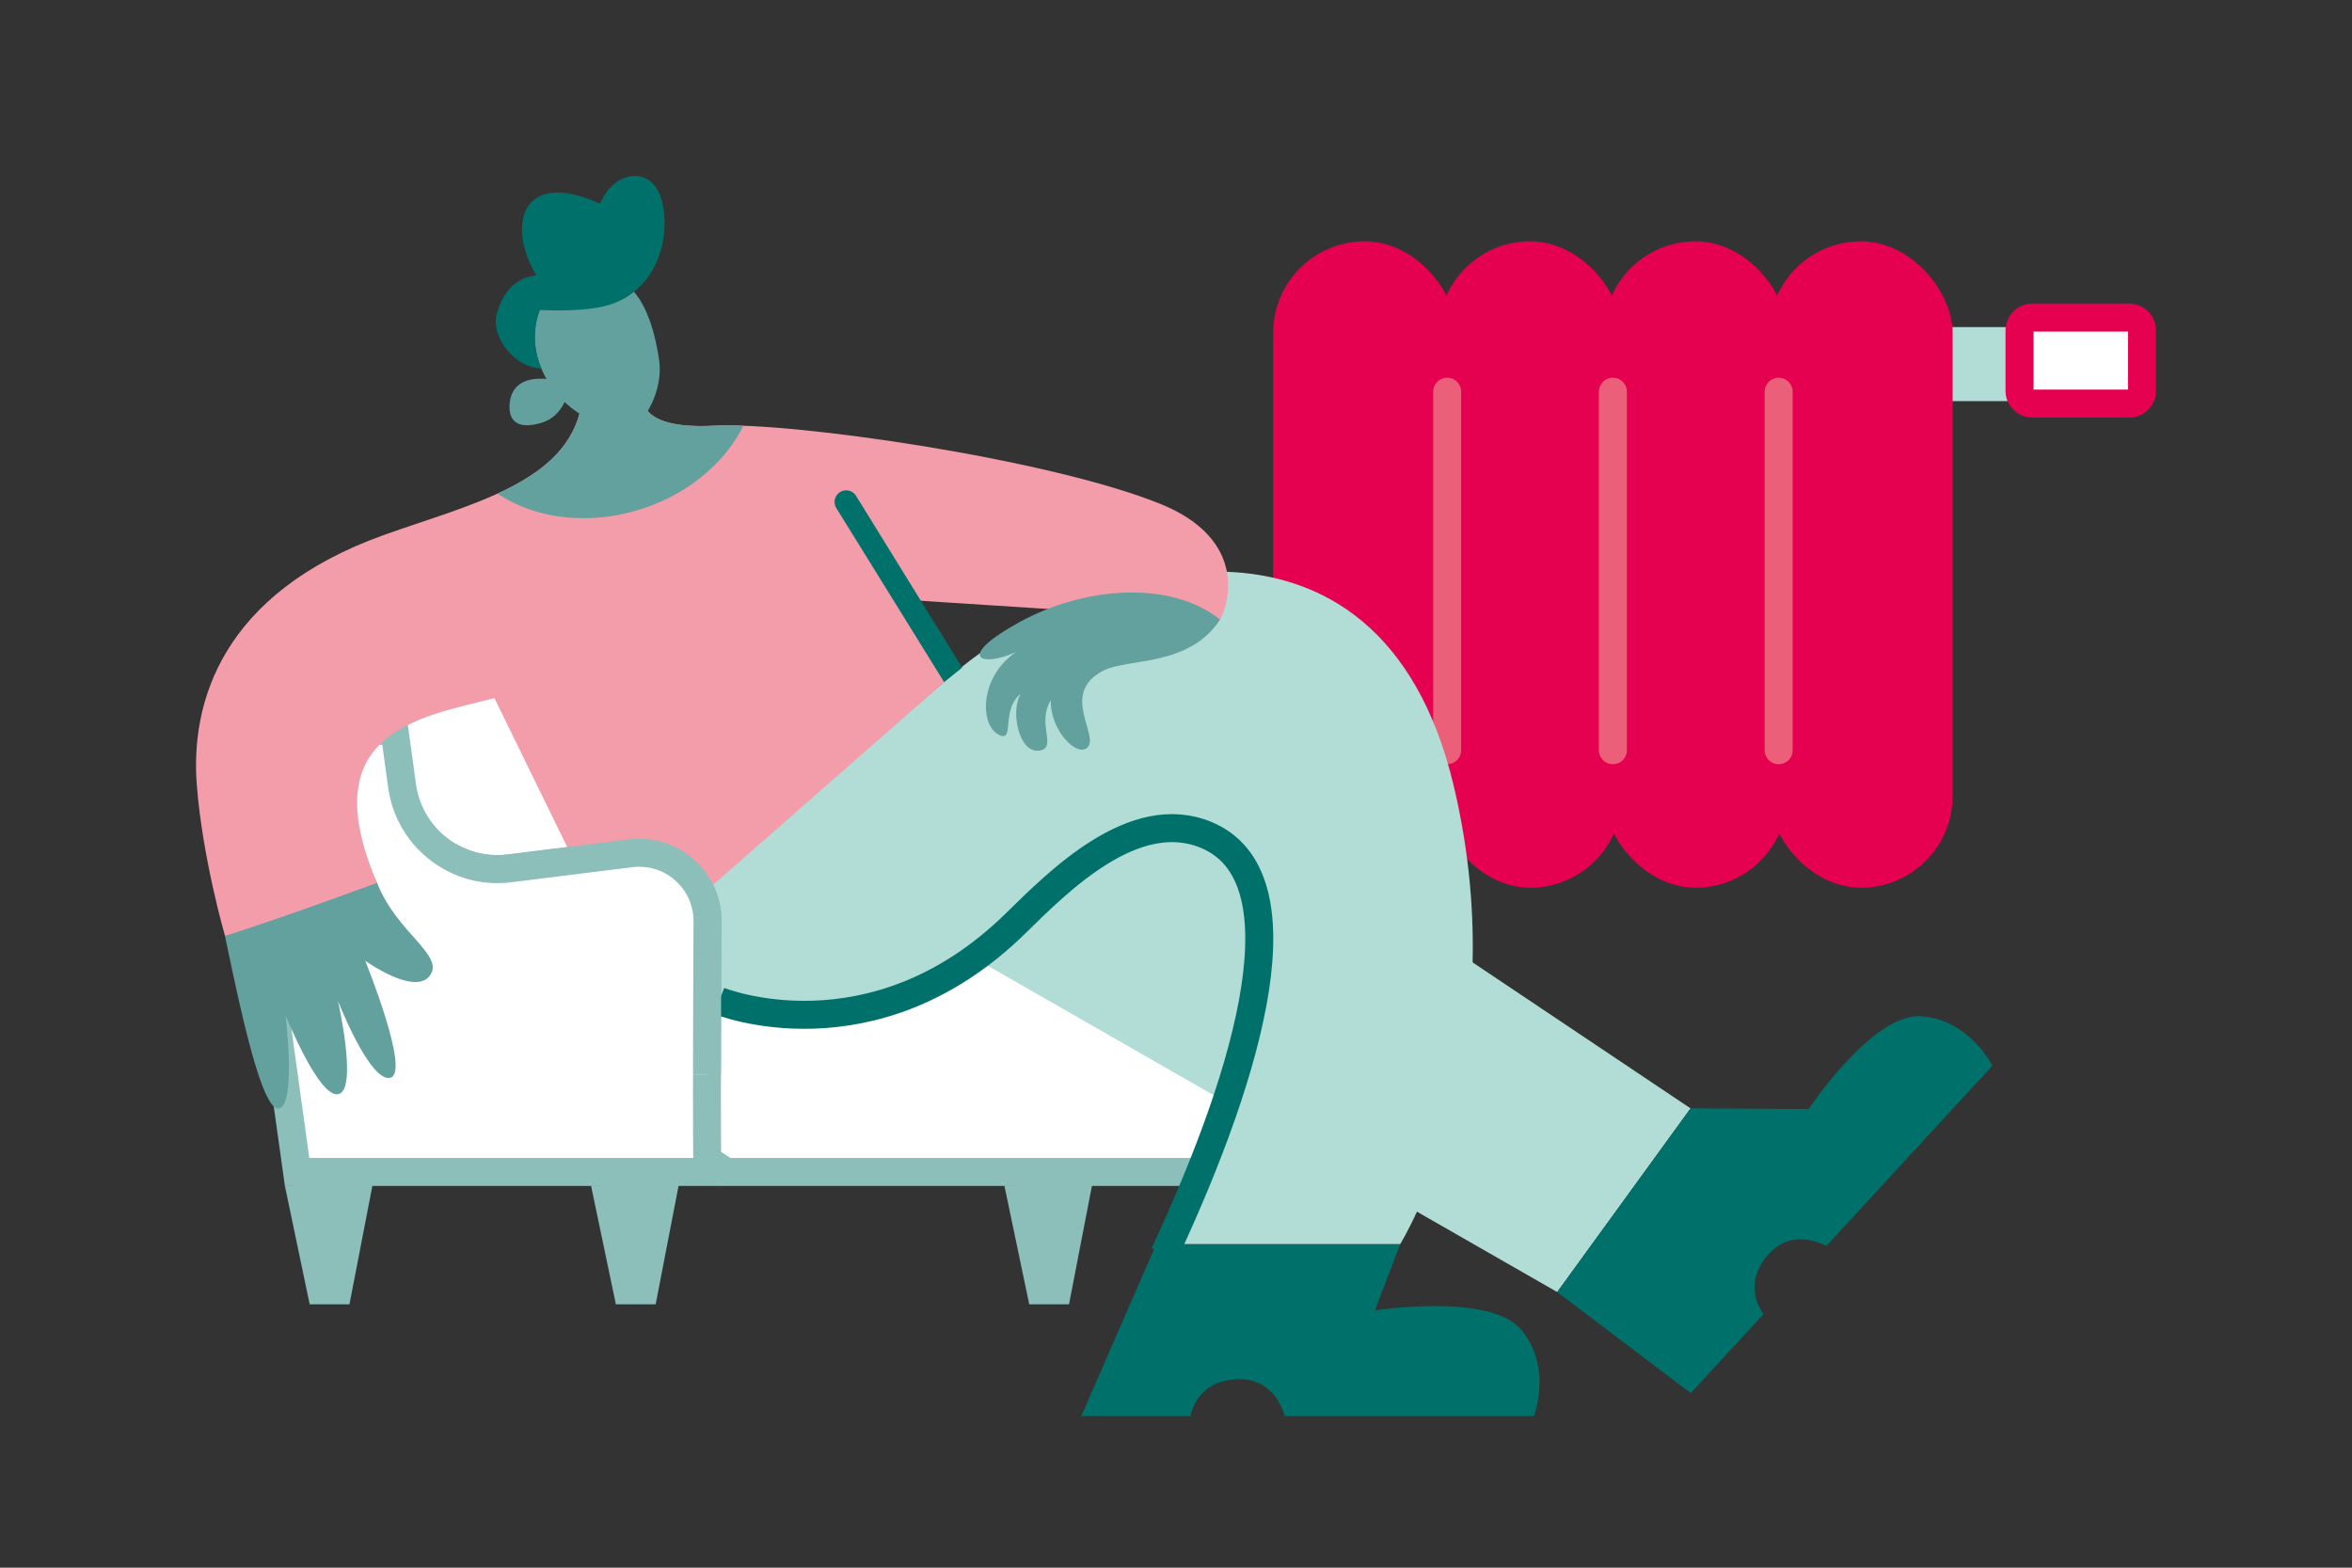 <?xml version="1.0" encoding="UTF-8"?><svg id="a" xmlns="http://www.w3.org/2000/svg" xmlns:xlink="http://www.w3.org/1999/xlink" viewBox="0 0 600 400"><rect x="0" y="0" width="600" height="400" fill="#333333" stroke="none"/><defs><clipPath id="b"><path d="M229.93,152.97l13.19,19.09-77.85,68.3-16.92-16.75-22.22-45.48c-19.53,4.95-46.34,8.85-29.94,47.13-27.6,10.15-38.79,13.54-38.79,13.54,0,0-5.77-19.82-7.21-38.71-1.55-20.47,6.03-48.68,47.82-63.61,21.87-7.81,46.61-13.28,50.25-32.81,4.95-4.95,15.88-2.34,15.88-2.34,0,0-1.82,8.33,17.97,7.29,19.79-1.04,85.76,8.46,114.13,20.05,19.96,8.16,18.4,22.74,15.01,29.42-18.49-1.04-81.32-5.12-81.32-5.12Z" style="fill:#f39daa;"/></clipPath><clipPath id="c"><rect x="116.41" y="192.9" width="90.26" height="81.23" style="fill:none;"/></clipPath></defs><rect x="494.52" y="83.46" width="19.49" height="18.89" style="fill:#b2dcd6;"/><path d="M518.44,81.03h24.73c1.8,0,3.26,1.46,3.26,3.26v15.43c0,1.8-1.46,3.26-3.26,3.26h-24.73c-1.8,0-3.26-1.46-3.26-3.26v-15.43c0-1.8,1.46-3.26,3.26-3.26Z" style="fill:#fff;"/><path d="M542.86,84.6v14.8h-24.1v-14.8h24.1M543.17,77.46h-24.73c-3.77,0-6.83,3.06-6.83,6.83v15.43c0,3.77,3.06,6.83,6.83,6.83h24.73c3.77,0,6.83-3.06,6.83-6.83v-15.43c0-3.77-3.06-6.83-6.83-6.83h0Z" style="fill:#e50050;"/><rect x="451.34" y="61.57" width="46.78" height="164.94" rx="23.39" ry="23.39" style="fill:#e50050;"/><rect x="366.97" y="61.57" width="46.78" height="164.94" rx="23.39" ry="23.39" style="fill:#e50050;"/><rect x="324.78" y="61.57" width="46.78" height="164.94" rx="23.39" ry="23.39" style="fill:#e50050;"/><rect x="409.15" y="61.57" width="46.78" height="164.94" rx="23.39" ry="23.39" style="fill:#e50050;"/><line x1="453.74" y1="99.95" x2="453.74" y2="191.42" style="fill:none; stroke:#ec5f78; stroke-linecap:round; stroke-miterlimit:10; stroke-width:7.14px;"/><line x1="411.45" y1="99.95" x2="411.45" y2="191.42" style="fill:none; stroke:#ec5f78; stroke-linecap:round; stroke-miterlimit:10; stroke-width:7.14px;"/><line x1="369.17" y1="99.95" x2="369.17" y2="191.42" style="fill:none; stroke:#ec5f78; stroke-linecap:round; stroke-miterlimit:10; stroke-width:7.14px;"/><polygon points="72.66 302.51 79 332.8 89.15 332.8 95.14 301.82 72.66 302.51" style="fill:#8cbeba;"/><polygon points="150.77 302.51 157.11 332.8 167.26 332.8 173.25 301.82 150.77 302.51" style="fill:#8cbeba;"/><polygon points="256.22 302.51 262.56 332.8 272.71 332.8 278.7 301.82 256.22 302.51" style="fill:#8cbeba;"/><polygon points="185.26 299.03 97.03 241.05 81.44 168.49 139.01 157.94 330.88 269.78 331.31 299.03 185.26 299.03" style="fill:#fff;"/><path d="M138.35,161.69l188.98,110.16.35,23.61h-141.36l-86.11-56.58-14.5-67.53,52.65-9.65M139.67,154.19l-62.49,11.46,16.66,77.59,90.35,59.36h150.75l-.52-34.89-194.75-113.52h0Z" style="fill:#8cbeba;"/><polygon points="247.04 243.58 397.25 329.67 431.27 282.81 291.37 189.08 247.04 243.58" style="fill:#b2dcd6;"/><path d="M294.95,317.47c24.54-47.16,35.3-98.53,3.01-102.01-32.29-3.47-32.98,36.45-77.42,40.96-44.44,4.51-43.05-4.17-43.05-4.17l1.56-25.08s32.13-27.67,64.05-55.11c32.71-28.12,108.84-51.22,127.75,28.47,16.32,68.74-13.67,116.93-13.67,116.93h-62.25Z" style="fill:#b2dcd6;"/><path d="M75.77,299.03c-5.42-38.41-13-94.96-14.79-114.97,5.48,3.46,11.05,4.02,15.65,4.02,3.61,0,7.2-.39,11-.81,3.81-.42,7.74-.85,11.68-.85.45,0,.88,0,1.31.02l1.95,14.14c1.67,12.08,12.11,21.19,24.29,21.19,1.02,0,2.04-.06,3.06-.19l31-3.86c.73-.09,1.46-.14,2.19-.14,4.64,0,9.01,1.83,12.31,5.14,3.28,3.3,5.08,7.69,5.05,12.35-.07,12.26-.14,29.8-.14,43.72,0,10.53,0,16.62.09,20.24h-104.65Z" style="fill:#fff;"/><path d="M65.14,189.94c4.23,1.43,8.24,1.7,11.49,1.7,3.8,0,7.66-.42,11.4-.83,3.12-.34,6.33-.69,9.49-.8l1.52,11.04c1.91,13.84,13.87,24.28,27.83,24.28,1.16,0,2.34-.07,3.5-.22l31-3.86c.58-.07,1.17-.11,1.75-.11,3.68,0,7.15,1.45,9.78,4.09,2.61,2.62,4.04,6.11,4.02,9.82-.07,12.26-.14,29.8-.14,43.74,0,7.11.02,12.72.06,16.67h-97.94c-4.86-34.6-11.31-82.64-13.73-105.51M57.28,176.16c-2.51,0,15.39,126.43,15.39,126.43h111.51c-.42-.43-.27-40.58-.13-67.51.06-11.76-9.5-21.08-20.93-21.08-.87,0-1.75.05-2.63.16l-31,3.86c-.88.11-1.75.16-2.62.16-10.33,0-19.3-7.62-20.75-18.11l-2.35-17.05c-1.5-.13-2.98-.19-4.45-.19-8.02,0-15.64,1.66-22.69,1.66s-13.51-1.65-19.23-8.27c-.04-.05-.08-.07-.11-.07h0ZM184.19,302.6h-.01s0,0,0,0c0,0,0,0,0,0h0Z" style="fill:#8cbeba;"/><path d="M57.39,238.81c3.65,17.44,9.37,45.04,13.8,44,4.43-1.04,1.65-23.78,1.65-23.78,0,0,8.59,21.44,13.54,20.13,4.95-1.3-.17-23.78-.17-23.78,0,0,8.16,20.92,13.37,19.61,5.21-1.3-6.42-29.86-6.42-29.86,0,0,12.58,9.03,16.49,3.82s-8.51-10.94-13.45-23.69c-4.95-12.76-38.79,13.54-38.79,13.54Z" style="fill:#62a19d;"/><path d="M229.93,152.97l13.19,19.09-77.85,68.3-16.92-16.75-22.22-45.48c-19.53,4.95-46.34,8.85-29.94,47.13-27.6,10.15-38.79,13.54-38.79,13.54,0,0-5.77-19.82-7.21-38.71-1.55-20.47,6.03-48.68,47.82-63.61,21.87-7.81,46.61-13.28,50.25-32.81,4.95-4.95,15.88-2.34,15.88-2.34,0,0-1.82,8.33,17.97,7.29,19.79-1.04,85.76,8.46,114.13,20.05,19.96,8.16,18.4,22.74,15.01,29.42-18.49-1.04-81.32-5.12-81.32-5.12Z" style="fill:#f39daa;"/><g style="clip-path:url(#b);"><path d="M191.66,87.65c5.26,16.84-7.46,35.79-28.41,42.34-20.95,6.55-42.2-1.79-47.47-18.63-5.26-16.84,13.43-17.11,34.38-23.66,20.95-6.55,36.24-16.89,41.5-.05Z" style="fill:#62a19d;"/></g><path d="M397.25,329.67l34.06,25.79,18.57-20.16s-6.05-7.33,1.46-15.48c6.26-6.79,14.56-1.91,14.56-1.91l42.36-45.99s-5.82-11.77-18.19-12.62c-12.37-.85-28.68,23.68-28.68,23.68l-30.12-.19-34.02,46.87Z" style="fill:#00716a;"/><path d="M294.95,317.47l-19.12,43.86h27.87s1.31-9.42,12.58-9.42c9.39,0,11.45,9.42,11.45,9.42h63.56s4.79-12.26-3.1-21.93c-7.89-9.67-37.46-5.05-37.46-5.05l6.46-16.88h-62.25Z" style="fill:#00716a;"/><path d="M150.1,70.22c-14.38,2.4-16.54,16.29-10.69,26.47s16.54,13.23,20.87,12.47c4.33-.76,8.91-9.92,7.89-17.05-1.02-7.13-4.33-24.17-18.07-21.88Z" style="fill:#62a19d;"/><path d="M139.41,96.68c-6.11-.51-9.16,2.04-9.42,6.62-.25,4.58,2.59,6.25,8.14,4.58,5.56-1.67,6.62-7.41,6.62-7.41l-5.34-3.79Z" style="fill:#62a19d;"/><path d="M138.11,94.03c-6.98-.22-12.99-8.18-11.35-14.07,1.64-5.89,5.15-9.16,10.05-9.71-7.54-12.54-4.02-27.44,16.26-18.28,3.6-8.83,14.07-10.14,16.03.33,1.96,10.47-2.75,22.33-13.97,25.57-6.66,1.92-17.4,1.21-17.4,1.21,0,0-3.09,6.89.38,14.95Z" style="fill:#00716a;"/><path d="M240.84,174.03l-27.5-44.4c-.86-1.39-.43-3.22.96-4.08h0c1.39-.86,3.22-.43,4.08.96l27.07,43.84-4.61,3.68Z" style="fill:#00716a;"/><path d="M297.01,319.97c22.62-48.44,35.62-96.58,10.68-106.94-18.4-7.64-37.67,11.84-48.6,22.56-36.45,35.76-75.68,19.79-75.68,19.79" style="fill:none; stroke:#00716a; stroke-miterlimit:10; stroke-width:7.14px;"/><g style="clip-path:url(#c);"><path d="M75.72,299.03l-21.43-136.5c11.74,13.31,27.7,21.49,46.32,23.76l1.97,14.28c1.67,12.08,12.11,21.19,24.29,21.19,1.02,0,2.04-.06,3.06-.19l31-3.86c.73-.09,1.46-.14,2.19-.14,4.64,0,9.01,1.83,12.31,5.14,3.28,3.3,5.08,7.69,5.05,12.35-.07,12.26-.14,29.8-.14,43.72,0,10.53,0,16.62.09,20.24h-104.7Z" style="fill:#fff;"/><path d="M59.48,172.59c10.58,8.9,23.46,14.64,37.96,16.87l1.6,11.6c1.91,13.84,13.87,24.28,27.83,24.28,1.16,0,2.34-.07,3.5-.22l31-3.86c.58-.07,1.17-.11,1.75-.11,3.68,0,7.15,1.45,9.78,4.09,2.61,2.62,4.04,6.11,4.02,9.82-.07,12.26-.14,29.8-.14,43.74,0,7.11.02,12.72.06,16.67h-98.04l-19.29-122.87M48.42,148.16l24.25,154.44h111.51c-.42-.43-.27-40.58-.13-67.51.06-11.76-9.5-21.08-20.93-21.08-.87,0-1.75.05-2.63.16l-31,3.86c-.88.11-1.75.16-2.62.16-10.33,0-19.3-7.62-20.75-18.11l-2.35-17.05c-17.79-1.57-34.7-8.89-47.22-23.34-3.12-3.55-5.83-7.42-8.13-11.52h0ZM184.19,302.6h-.01s0,0,0,0c0,0,0,0,0,0h0Z" style="fill:#8cbeba;"/></g><path d="M311.25,158.09c-12.76-10.15-34.63-8.42-51.12.61-16.49,9.03-10.07,11.8-.87,7.64-9.66,6.42-9.43,19.38-3.99,21.35,3.5,1.27.07-6.7,5.19-10.72-2.77,4.02-.72,15.34,4.7,14.54,4.69-.69-.82-6.78,2.92-12.87-.28,7.48,6.45,14.54,9.23,12.18,3.47-2.95-7.29-14.06,4.34-19.79,6.35-3.13,21.7-.87,29.59-12.93Z" style="fill:#62a19d;"/></svg>